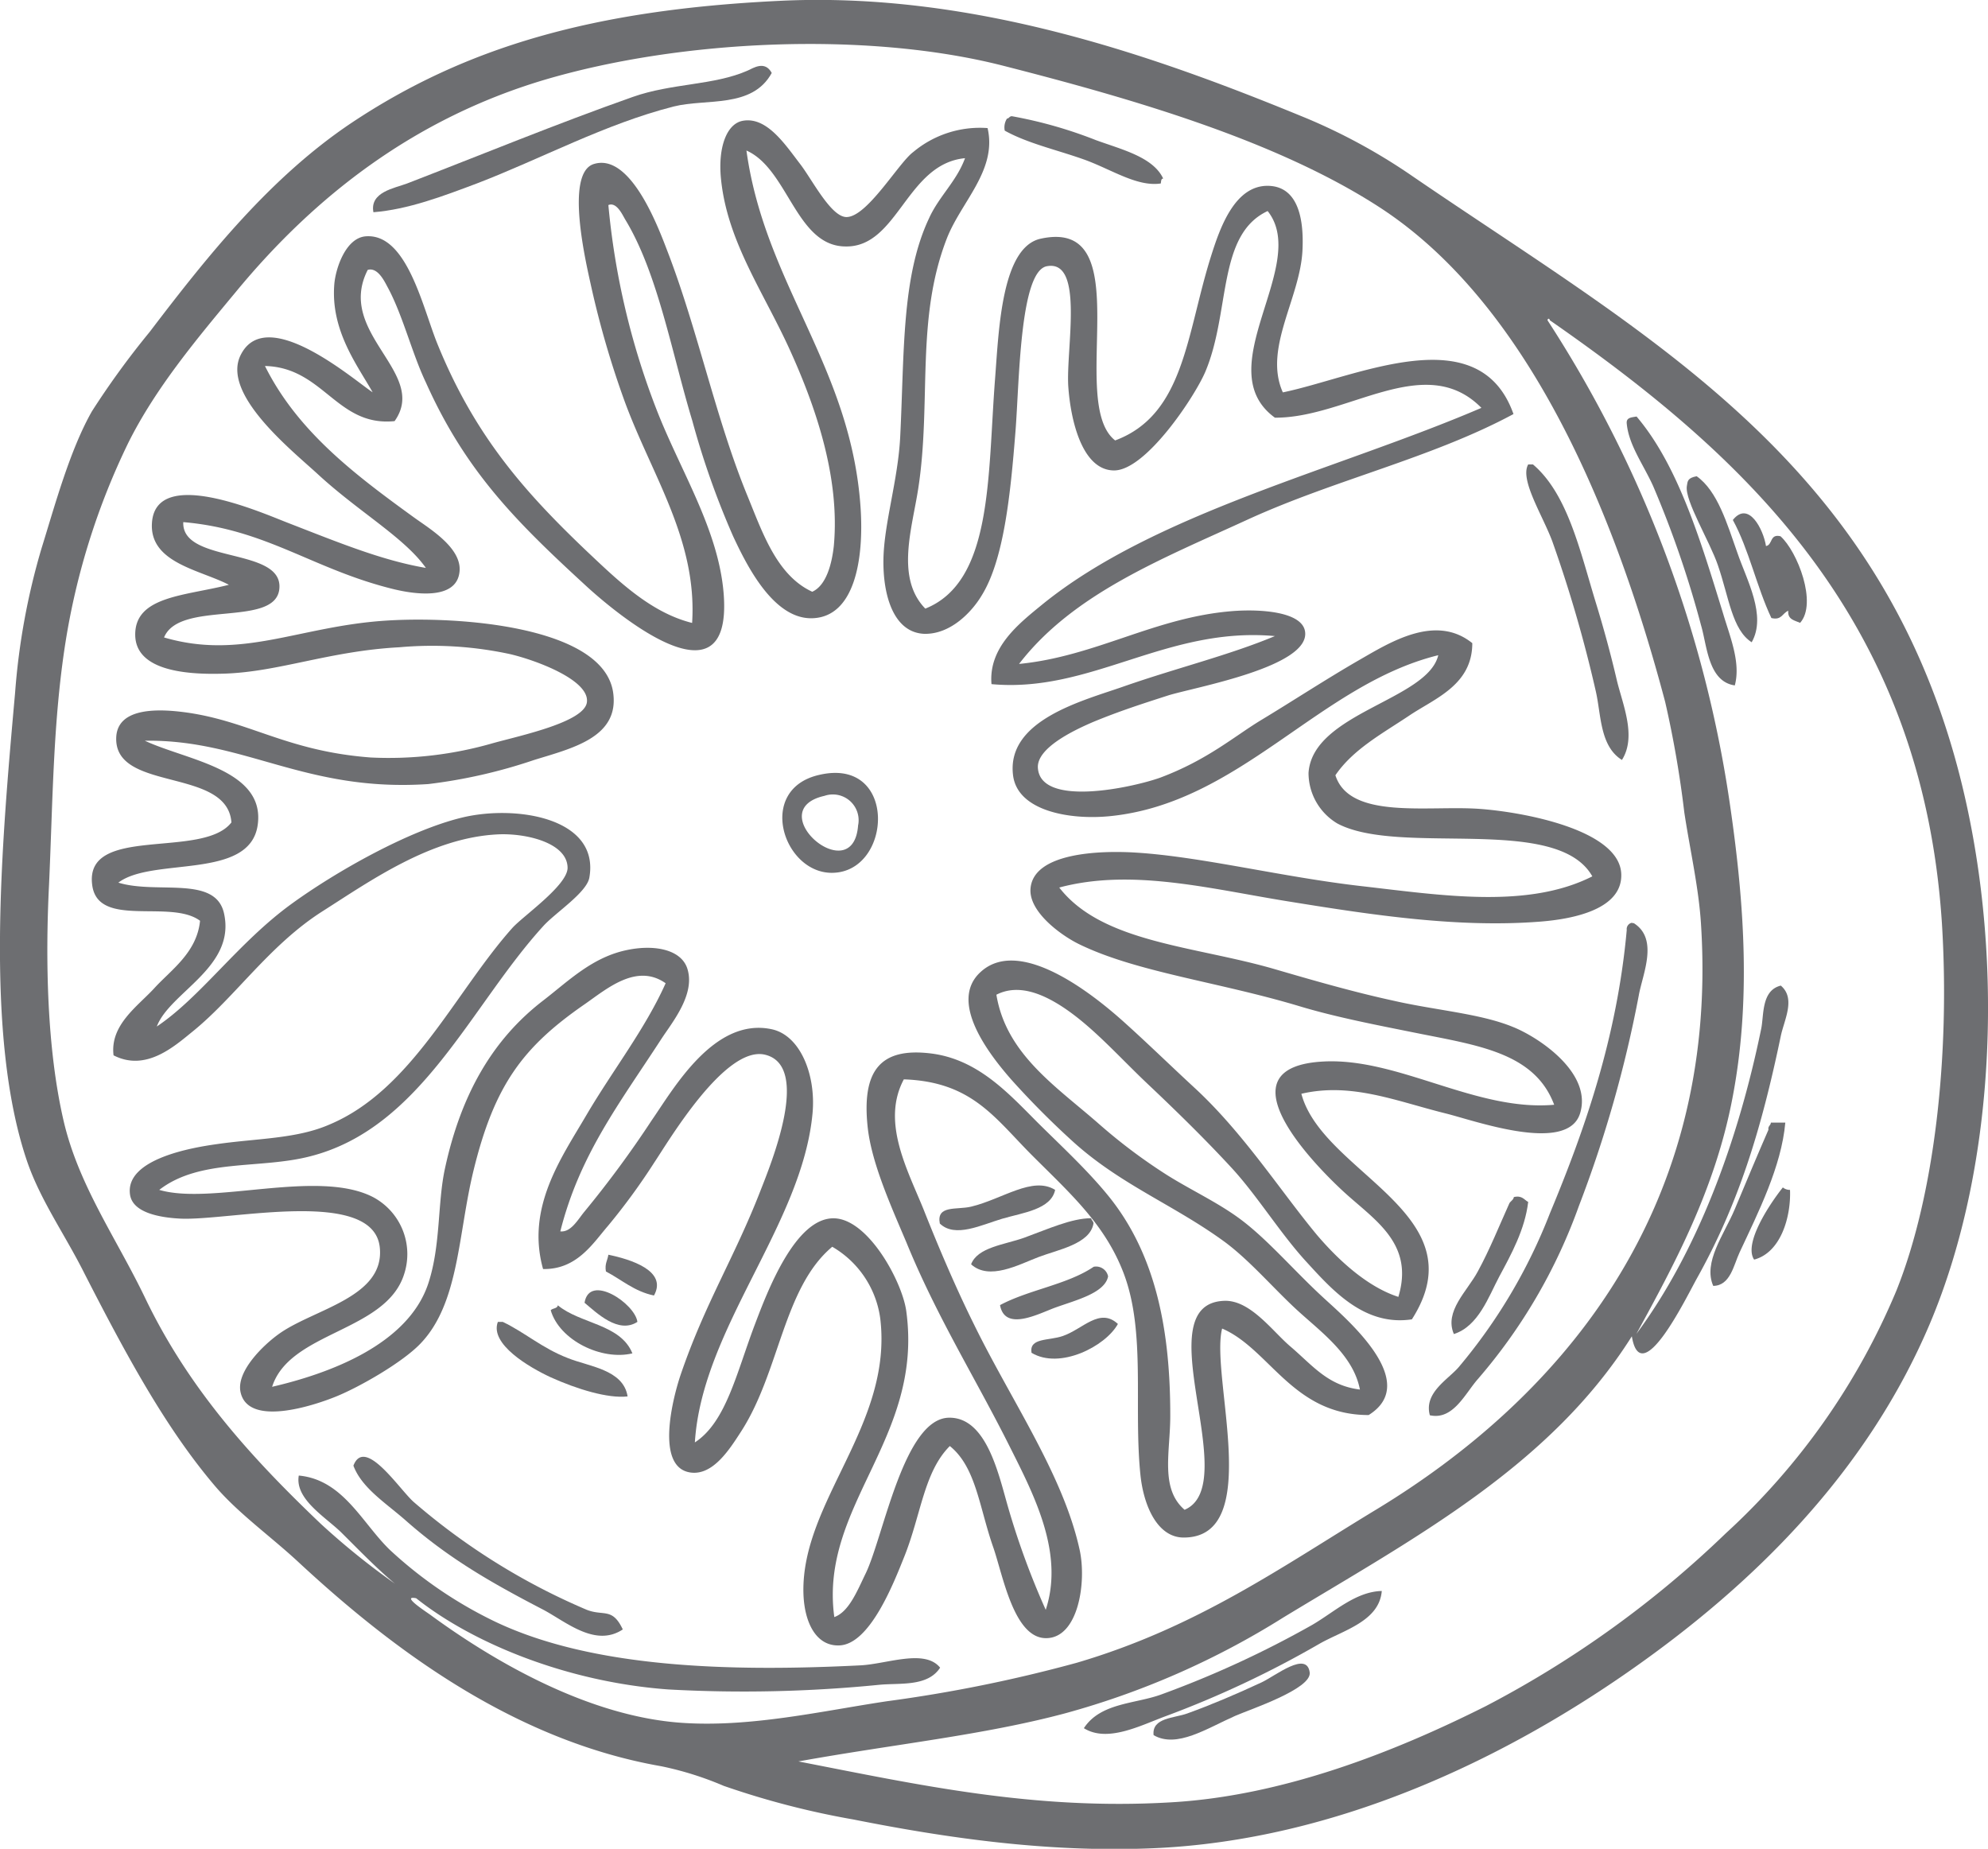 <?xml version="1.0" encoding="UTF-8"?> <svg xmlns="http://www.w3.org/2000/svg" viewBox="0 0 202.73 188.52"><defs><style>.cls-1{fill:#6d6e71;fill-rule:evenodd;}</style></defs><g id="Слой_2" data-name="Слой 2"><g id="Слой_1-2" data-name="Слой 1"><path class="cls-1" d="M78.7,7.44c-2,3.65-6.68,2.58-10,3.42-7,1.78-13.51,5.33-20.08,7.85-3.43,1.29-7,2.65-10.54,2.93-.39-2.06,2.13-2.44,3.43-2.93,7.39-2.85,15.23-6.08,23-8.82,4-1.42,8.3-1.17,11.75-2.7C76.82,6.94,78,6.14,78.7,7.44Z"></path><path class="cls-1" d="M118.62,18.21c-.24,0-.2.3-.25.5-2.44.36-5.06-1.46-7.84-2.45s-5.74-1.64-8.07-2.94a1.67,1.67,0,0,1,.23-1.23c.2,0,.24-.24.5-.24a45,45,0,0,1,8.57,2.44C114.36,15.24,117.59,16,118.62,18.21Z"></path><path class="cls-1" d="M92.17,110.06c-2.31,4.32.34,9.15,2,13.23,1.53,3.86,3.29,8,5.15,11.75,3.85,7.86,9.11,15.36,10.78,23,.72,3.28-.13,9-3.43,9s-4.4-6.47-5.39-9.29c-1.43-4.09-1.75-8.15-4.42-10.3-2.64,2.64-2.93,7-4.64,11.27-1.06,2.64-3.49,8.94-6.62,9.06-2.39.1-3.6-2.37-3.67-5.38-.2-9.31,9.12-17.11,7.84-27.92a10,10,0,0,0-4.9-7.35c-5,4.19-5.35,12.75-9.31,18.86-1.14,1.76-2.84,4.48-5.14,4.16-3.65-.51-1.79-7.68-1-10,2.48-7.25,5.44-11.85,8.08-18.61,1.13-2.89,5.27-12.89.49-14-4.09-.92-9.86,8.91-11.27,11A65,65,0,0,1,62,125c-1.53,1.77-3.17,4.47-6.62,4.4-1.76-6.29,1.89-11.37,4.41-15.68,2.71-4.61,6-8.79,8.09-13.46-3-2.11-6.08.64-8.33,2.19-6.21,4.31-9.13,8.18-11.26,16.9-1.59,6.49-1.45,13.51-5.4,17.64-1.85,1.94-6.2,4.42-8.57,5.39s-9.08,3.17-9.8-.48c-.4-2.09,2.31-4.73,3.92-5.88,3.54-2.55,10.82-3.71,10.29-8.82-.64-6.17-15.37-2.7-20.33-2.94-2-.1-4.87-.56-5.14-2.45-.53-3.67,6.47-4.81,8.81-5.14,4.12-.6,8.15-.53,11.52-2C42,111.15,46.4,101.18,52.24,94.63c1.09-1.22,5.6-4.32,5.64-6.12,0-2.58-4.26-3.57-7.11-3.43-6.78.33-12.9,4.67-17.88,7.84-5.41,3.44-8.89,8.73-13.22,12.24-1.89,1.53-4.78,4.15-8.09,2.45-.38-3.11,2.47-5,4.17-6.86s4.33-3.62,4.65-6.86c-3-2.25-10.45.83-11-3.67-.79-6.17,11.28-2.57,14.2-6.36-.42-5.63-11.85-3.08-11.75-8.58.05-3.08,4.06-3,6.61-2.7,6.81.8,10.57,4,19.35,4.66a38.15,38.15,0,0,0,12.49-1.47c2.87-.79,9.29-2.15,9.55-4.16.3-2.26-5.19-4.29-7.83-4.91A37.64,37.64,0,0,0,40.73,66c-7.13.38-12.31,2.52-17.88,2.69-4.57.15-9-.55-9.06-3.92-.06-4,5.08-4,9.55-5.14-2.95-1.54-8.16-2.23-7.84-6.37.45-5.67,10.91-1.1,13.72,0,5.41,2.1,9.72,3.88,14.21,4.65-2.19-3.1-6.83-5.7-11-9.54-2.62-2.42-10-8.25-7.84-12.26C27.28,31,36.25,38.88,38,40c-1.53-2.72-4.29-6.27-3.91-11,.13-1.63,1.16-4.72,3.18-4.9,4.24-.37,5.84,7.31,7.35,11,3.78,9.29,8.81,15,15.18,21.07,3.18,3,6.53,6.29,10.78,7.35.54-8.44-4.08-15-6.86-22.54a94.41,94.41,0,0,1-3.43-11.76c-.43-2-2.76-11.52.25-12.49,3.86-1.23,6.75,6.89,7.59,9.06,3.06,8,4.9,17,8.08,24.74,1.55,3.78,3,8.14,6.62,9.81,1.43-.64,2-2.84,2.2-4.67.65-7-1.88-14.23-4.41-19.83-2.7-6-6.47-11.18-7.1-17.64-.31-3.17.58-5.57,2.21-5.88,2.45-.46,4.32,2.39,5.87,4.41,1.21,1.57,3.09,5.3,4.66,5.4,2.11.11,5.36-5.51,6.86-6.62a10.59,10.59,0,0,1,7.59-2.45c1,4.3-2.7,7.51-4.16,11.27C93.35,32.58,95,41,93.64,49.81c-.62,4.06-2.33,9.12.72,12.25,6.91-2.76,6.34-13.55,7.12-23.52.38-5,.68-13.33,4.64-14.2,10.24-2.24,2.64,16.71,7.6,20.57,7.09-2.64,7.26-10.87,9.8-18.86.9-2.84,2.42-7.22,5.87-7.1,2.86.1,3.61,3.11,3.43,6.61-.25,4.88-4,10-2,14.45,7.5-1.55,20-7.72,23.52,2.21C146,46.71,136.06,48.93,127.19,53c-8.71,4-17.76,7.54-23.27,14.7,7.86-.77,13.84-4.77,21.8-5.39,2.89-.22,6.95.08,7.35,2,.76,3.69-11.46,5.8-14,6.62s-4.92,1.58-7.6,2.69c-2,.86-5.75,2.65-5.63,4.67.25,4.08,9.71,2,12.49,1,4.82-1.81,7.55-4.22,10.3-5.88,3.07-1.85,6.6-4.16,10-6.12,3.07-1.76,7.75-4.74,11.51-1.71,0,4.25-3.78,5.62-6.36,7.34-2.77,1.86-5.78,3.46-7.6,6.13,1.45,4.57,9.48,3.05,14.7,3.43,4.47.32,14.24,2.13,14.45,6.61.16,3.58-4.76,4.62-8.33,4.89-8.25.64-16.94-.66-25.22-2-8.13-1.28-16.26-3.49-23.76-1.48,4.38,5.65,13.81,5.94,22,8.33,3.87,1.13,8,2.32,12,3.19,4.34,1,8.92,1.32,12.25,2.69,2.53,1,8.15,4.65,6.86,8.82s-10.75.73-13.72,0c-5-1.24-9.6-3.19-14.7-2,2.16,8.13,18.17,12.22,11.27,23-4.86.73-8.13-3-10.78-5.89s-5-6.73-7.59-9.54-5.55-5.72-8.57-8.57-5.82-6.09-9.06-8.1c-1.63-1-4.1-2.17-6.37-1,1,6.1,6.17,9.4,10.52,13.23a55.93,55.93,0,0,0,6.87,5.15c2.4,1.51,5.08,2.75,7.34,4.4,2.84,2.07,5.55,5.29,8.58,8.08,2.39,2.21,10.05,8.64,4.65,12-7.74,0-10.08-6.73-14.94-8.82-1.25,4.81,4.33,21.31-3.92,21.31-2.64,0-4.07-3.15-4.41-6.36-.72-7,.57-14.57-1.71-20.58-1.9-5-5.46-8.15-9.31-12S99.13,110.3,92.17,110.06ZM22.85,93.16c1.2,5.49-5.53,8-6.86,11.51,4.48-3,8.3-8.55,13.72-12.49,4.53-3.29,11.92-7.48,17.39-8.81s14.08,0,13,6.12c-.27,1.52-3.43,3.56-4.66,4.9C48,102.52,43,115,31.66,117.9c-5.13,1.34-11.26.21-15.42,3.43,5.37,1.59,16.16-2.16,21.79.73a6.58,6.58,0,0,1,3.19,7.84c-1.84,5.92-11.67,5.85-13.47,11.51,5.77-1.34,13.84-4.27,15.92-10.52,1.29-3.9.93-8.2,1.71-11.76C47,111.65,50.2,106,55.42,102c2.59-2,5-4.42,8.58-5.14,2.84-.58,5.56,0,6.12,2,.76,2.6-1.59,5.41-2.69,7.1-4.23,6.52-8.32,11.77-10.29,19.6,1.08.12,1.79-1.2,2.45-2a106.89,106.89,0,0,0,6.86-9.31c2.23-3.21,6.36-10.56,12.25-9.3,2.93.63,4.52,4.68,4.16,8.57-1.06,11.4-11.27,21.91-12,33.56C74.05,145,75.1,140,77,135c1.24-3.26,4.1-10.89,8.08-10.77,3.52.1,7,6.6,7.35,9.55,1.73,12.94-8.9,19.76-7.35,31.11,1.49-.53,2.33-2.66,3.18-4.41,1.83-3.73,3.91-15.94,8.57-15.92,3.69,0,4.94,5.49,5.88,8.81a79.83,79.83,0,0,0,3.93,10.78c1.9-5.78-1.18-11.68-3.68-16.66-3.47-6.94-7.43-13.22-10.53-20.81C90.87,123,88.9,118.64,88.49,115c-.64-5.82,1.27-8.19,6.37-7.59,4.86.57,8,4.1,11,7.1,2.36,2.34,5,4.78,7.1,7.35,5,6.1,6.39,14,6.38,22.53,0,3.69-1.06,7.39,1.46,9.56,6.09-2.59-4.23-21.18,4.16-21.31,2.61,0,4.83,3.13,6.62,4.65,2.29,1.95,3.82,4,7.1,4.4-.68-3.51-3.91-5.82-6.37-8.07s-4.94-5.2-7.59-7.11c-5.06-3.66-10.41-5.71-15.19-10a87.08,87.08,0,0,1-6.36-6.38c-2.37-2.69-6.45-8-3.19-11,4.23-3.93,12.32,3,14.7,5.14s4.74,4.44,7.1,6.62c5,4.6,8.76,10.5,12.49,15,2.35,2.77,5.29,5.37,8.33,6.35,1.66-5.49-2.48-7.86-5.63-10.77s-12.61-12.68-2-13.23c7.65-.4,15.56,5.12,23.52,4.41-2-5.34-7.84-6.06-14.22-7.35-3.87-.78-8.05-1.58-11.76-2.7-8.29-2.49-16.66-3.47-22.52-6.35-1.89-.94-5.1-3.32-4.9-5.65.3-3.64,7-3.9,10.78-3.66,6.7.42,14.86,2.49,23,3.42s16.92,2.34,23.51-1c-3.6-6.38-19.62-2-26-5.39a6,6,0,0,1-2.94-5.16c.41-6.13,12.15-7.43,13.23-12-12.17,3-20.22,15.13-33.56,16.42-4.08.39-9.34-.55-9.8-4.16-.72-5.67,7.18-7.63,11.27-9.07,5.38-1.88,10.77-3.19,15.43-5.14-11.06-1-18.74,5.84-28.9,4.9-.32-3.76,2.82-6.19,5.14-8.09,11.5-9.37,30.11-13.77,44.82-20.08-5.76-5.84-13.68,1.05-21.06,1-6.87-5,3.62-15.6-.74-21.07-5.17,2.41-3.77,10.28-6.36,16.4-1.1,2.57-6.08,10.07-9.31,10.05s-4.42-5.07-4.66-8.57c-.25-3.79,1.67-13-2.2-12.25-2.77.55-2.79,12-3.19,16.9-.5,6.31-1.17,13-3.43,16.65-1,1.68-3.17,4-5.88,3.93-3.11-.14-4.21-3.91-4.15-7.59s1.49-8.1,1.71-12.5c.43-8.55.12-16.31,2.94-22.28,1-2.22,2.81-3.77,3.67-6.13-6,.57-6.84,9.16-12.24,9-5-.08-5.8-7.9-10.05-9.78C78,29,86.79,37.34,87.76,51.78c.35,5.24-.6,11.11-4.9,11.26-4,.14-6.74-5.46-8.09-8.34a84,84,0,0,1-4.16-11.76c-2.12-7-3.52-15.08-6.86-20.57-.27-.45-.87-1.81-1.71-1.46a76.92,76.92,0,0,0,4.9,20.82C69.37,48,73.29,54,73.8,60.58c.94,12.3-11.75,1.3-14.21-1C52.55,53.11,47.46,48,43.43,39,42,36,41.07,32.1,39.5,29.23c-.32-.6-1-2-2-1.71C34.19,34,43.75,38,40.24,42.94c-5.9.6-7.24-5.48-13.22-5.62C30.35,44,36.21,48.41,42.2,52.75c1.55,1.13,5,3.15,4.65,5.63-.37,2.86-4.66,2.18-6.61,1.72-8.27-2-13-6.13-21.55-6.86C18.5,57.53,29,55.73,28.48,60.1,28,64,18.3,61.16,16.73,65c7.92,2.32,13.7-1.12,22.53-1.71,7.43-.5,22.32.55,23.27,7.35.64,4.58-4.26,5.67-8.08,6.86a53.3,53.3,0,0,1-10.78,2.45c-12.58.84-18.72-4.57-28.9-4.42,4.27,2,12.31,2.93,11.51,8.59S15.56,87.35,12.07,90C16,91.22,22,89.21,22.85,93.16Z"></path><path class="cls-1" d="M176.91,69.89c-2.72-.39-2.83-4.07-3.44-6.12a104.63,104.63,0,0,0-4.89-14.21c-1-2.21-2.48-4.16-2.69-6.37-.07-.64.51-.62,1-.72,4.25,5,6.54,12.67,8.82,20.07C176.41,64.91,177.54,67.55,176.91,69.89Z"></path><path class="cls-1" d="M165.4,77.49c-2.29-1.42-2.11-4.69-2.69-7.11A135.14,135.14,0,0,0,158.3,55.2c-1-2.68-3.34-6.29-2.46-7.84h.49c3.53,3,4.79,8.8,6.38,14,.78,2.53,1.54,5.29,2.19,8.09C165.51,71.92,166.9,75.12,165.4,77.49Z"></path><path class="cls-1" d="M178.63,65.49c-2-1.28-2.31-4.56-3.44-7.84-.82-2.43-3.41-6.62-3.17-8.09.08-.5.06-.82,1-1,2.14,1.51,3.11,4.87,4.16,7.83C178.12,59.13,180.18,62.78,178.63,65.49Z"></path><path class="cls-1" d="M180.09,55.68c.7-.12.36-1.27,1.48-1,1.73,1.55,3.78,6.84,2,8.83-.56-.25-1.29-.33-1.21-1.23-.6.23-.66,1-1.72.74-1.5-3.17-2.29-7-3.93-10C178.32,51,179.83,54,180.09,55.68Z"></path><path class="cls-1" d="M83.6,79c8-1.81,7.41,10,1.22,10C79.83,89,77.1,80.42,83.6,79Zm3.91,5.15a2.63,2.63,0,0,0-3.43-3C77.49,82.63,87.05,90.86,87.51,84.11Z"></path><path class="cls-1" d="M166.62,94.14c2.55,1.62.88,5.21.5,7.35A124.79,124.79,0,0,1,161,123a55.59,55.59,0,0,1-10.3,17.63c-1.3,1.48-2.52,4.21-4.89,3.68-.62-2.29,1.83-3.62,2.93-4.89a55.39,55.39,0,0,0,9.31-15.69c3.53-8.47,6.85-17.91,7.84-28.9a.66.66,0,0,1,.49-.73Z"></path><path class="cls-1" d="M182.06,114.47c-.39,4.47-2.77,9.18-4.66,13.23-.61,1.3-.94,3.4-2.69,3.42-1.06-2.42,1.1-5.22,2.2-7.83,1.16-2.77,2.33-5.58,3.43-8.09-.07-.39.23-.42.25-.73Z"></path><path class="cls-1" d="M107.6,121.33c-.42,2-3.28,2.32-5.39,2.94s-4.82,2-6.37.49c-.37-1.91,1.74-1.37,3.19-1.72C102.24,122.27,105.29,119.9,107.6,121.33Z"></path><path class="cls-1" d="M181.81,121.08a1.11,1.11,0,0,0,.73.25c.11,2.74-.93,6.39-3.66,7.11C177.78,126.8,180.46,122.77,181.81,121.08Z"></path><path class="cls-1" d="M155.84,122.56c-.33,2.79-1.72,5.33-2.94,7.59-1.11,2.09-2.13,5.08-4.64,5.88-1-2.33,1.36-4.36,2.44-6.38,1.19-2.17,2.25-4.8,3.18-6.86.1-.31.44-.38.5-.73C155.23,121.87,155.42,122.34,155.84,122.56Z"></path><path class="cls-1" d="M111.51,124.76c-.36,2.1-3.62,2.66-5.63,3.43s-5,2.41-6.85.73c.65-1.74,3.4-2,5.38-2.7,2.45-.89,4.86-2,6.86-2C111.32,124.47,111.51,124.51,111.51,124.76Z"></path><path class="cls-1" d="M66.69,132.1c-2-.41-3.29-1.61-4.9-2.45-.14-.8.17-1.13.25-1.71C64.29,128.41,68.1,129.57,66.69,132.1Z"></path><path class="cls-1" d="M113,130.15c-.33,1.71-3.31,2.43-5.38,3.18-1.68.61-5.14,2.49-5.64-.25,2.92-1.57,6.87-2.09,9.55-3.91A1.25,1.25,0,0,1,113,130.15Z"></path><path class="cls-1" d="M65,134.79c-1.94,1.26-4.15-.92-5.39-1.95C60.1,129.8,64.76,132.92,65,134.79Z"></path><path class="cls-1" d="M64.49,138c-3.12.76-7.44-1.32-8.33-4.4.2-.22.67-.15.73-.5C59.17,135,63.28,135,64.49,138Z"></path><path class="cls-1" d="M114,135c-1.26,2.29-5.94,4.68-8.81,2.94-.25-1.55,1.75-1.21,3.19-1.71C110.43,135.53,112.14,133.28,114,135Z"></path><path class="cls-1" d="M64,142.39c-2,.23-5.16-.74-7.84-1.95-2.16-1-6.25-3.38-5.39-5.65h.5c2.23,1.06,4,2.67,6.61,3.68C60,139.34,63.57,139.63,64,142.39Z"></path><path class="cls-1" d="M63.51,166.15c-2.79,1.85-5.75-.75-8.09-2-5.34-2.77-9.67-5.25-14-9.07-2.05-1.81-4.52-3.33-5.38-5.63,1.15-3,4.63,2.33,6.12,3.68a67,67,0,0,0,17.63,11C61.54,164.84,62.43,163.86,63.51,166.15Z"></path><path class="cls-1" d="M140.91,162.23c-.26,3.1-3.93,4-6.37,5.39A102.62,102.62,0,0,1,118.86,175c-2.57.95-5.93,2.72-8.33,1.22,1.69-2.59,5.2-2.47,7.84-3.42a103,103,0,0,0,15.44-7.11C136.06,164.38,138.25,162.29,140.91,162.23Z"></path><path class="cls-1" d="M117.64,176.93c-.2-1.79,2.12-1.73,3.43-2.21,2.41-.87,4.94-1.94,7.6-3.18,1.43-.68,4.6-3.24,4.89-1,.21,1.68-6.11,3.77-7.59,4.42C123.05,176.25,120,178.3,117.64,176.93Z"></path><path class="cls-1" d="M79.43.09c20.06-1,38.93,5.84,53.88,12A59.68,59.68,0,0,1,144.09,18c23.62,16.15,47.19,28.62,55.6,60.49,4.75,18,4.06,40.13-2.93,56.58-6.41,15.05-17.89,26.5-30.87,35.51-12.11,8.41-29.35,17.13-48.5,17.89-10.61.43-20.84-1.05-30.36-2.94a84.86,84.86,0,0,1-13.23-3.43,33.09,33.09,0,0,0-6.37-2c-15-2.62-27.39-11.9-37-20.82-2.83-2.63-6.18-5-8.57-7.83-5-5.9-9-13.3-13.23-21.56-2-4-4.51-7.49-5.88-11.51C-1.58,105.63.15,86.15,1.54,70.63a70.16,70.16,0,0,1,2.69-14.7c1.33-4.26,2.87-10,5.15-14a85.14,85.14,0,0,1,5.88-8.08c5.94-7.81,12.32-15.78,20.57-21.31C47.43,4.81,60.48,1,79.43.09Zm10.29,171.7a139.57,139.57,0,0,1-21.56.48c-10.34-.75-20-4.74-25.72-9.3-1.64-.33,1.05,1.4,1.47,1.71,6.5,4.76,16.17,10.38,25.72,11,7,.46,14.22-1.22,20.83-2.21a146.94,146.94,0,0,0,19.34-3.92c12.35-3.63,21-9.85,30.62-15.67,17.75-10.78,34.93-29.46,33.05-59.52-.22-3.79-1.13-7.68-1.71-11.52a106.28,106.28,0,0,0-1.95-11.26c-5.29-20-14.17-40.74-29.14-50.45-10.55-6.84-25.3-11.09-38.46-14.45C88.42,3.18,69.45,4,55.42,8.17c-13,3.9-23.15,11.63-31.34,21.56-3.88,4.68-8.16,9.73-11,15.43A72.33,72.33,0,0,0,6.68,65.49C5.4,73.62,5.39,81.65,5,90.22c-.39,7.8-.2,16.75,1.47,24,1.52,6.62,5.35,11.94,8.33,18.13,4.51,9.4,11,16.44,17.88,23a75,75,0,0,0,7.59,6.13c-1.81-1.51-3.61-3.37-5.39-5.14-1.58-1.59-4.84-3.44-4.41-5.88,4.54.42,6.47,4.88,9.31,7.6a43.36,43.36,0,0,0,10.78,7.33c9.81,4.64,23.56,5.11,37.23,4.42,2.7-.15,6.52-1.7,8.08.24C94.61,172,91.81,171.6,89.72,171.79Zm86.71-89.65c1.5,10.3,2.11,20.16.23,29.88-1.79,9.33-5.91,16.89-9.79,24,6.14-8.28,10.33-19.43,12.73-31.11.29-1.38,0-3.92,2-4.41,1.55,1.31.35,3.48,0,5.14-2,9.6-4.32,17.14-8.57,24.74-1.11,2-5.7,11.46-6.62,5.88-8.37,13.28-22.19,20.57-35.52,28.66a82.92,82.92,0,0,1-22.29,9.79c-8.35,2.23-17.44,3.14-27.18,4.9,12.3,2.39,24,5,38,4.17,11.38-.65,22.74-5.11,32.08-9.8a105.35,105.35,0,0,0,24.49-17.63,70.2,70.2,0,0,0,17.4-24.75c3.94-9.83,5.47-24.2,4.64-37.47C196,63.06,177.9,46.46,158.05,32.66c0-.13-.2-.28-.24,0A123,123,0,0,1,176.43,82.14Z"></path></g></g></svg> 